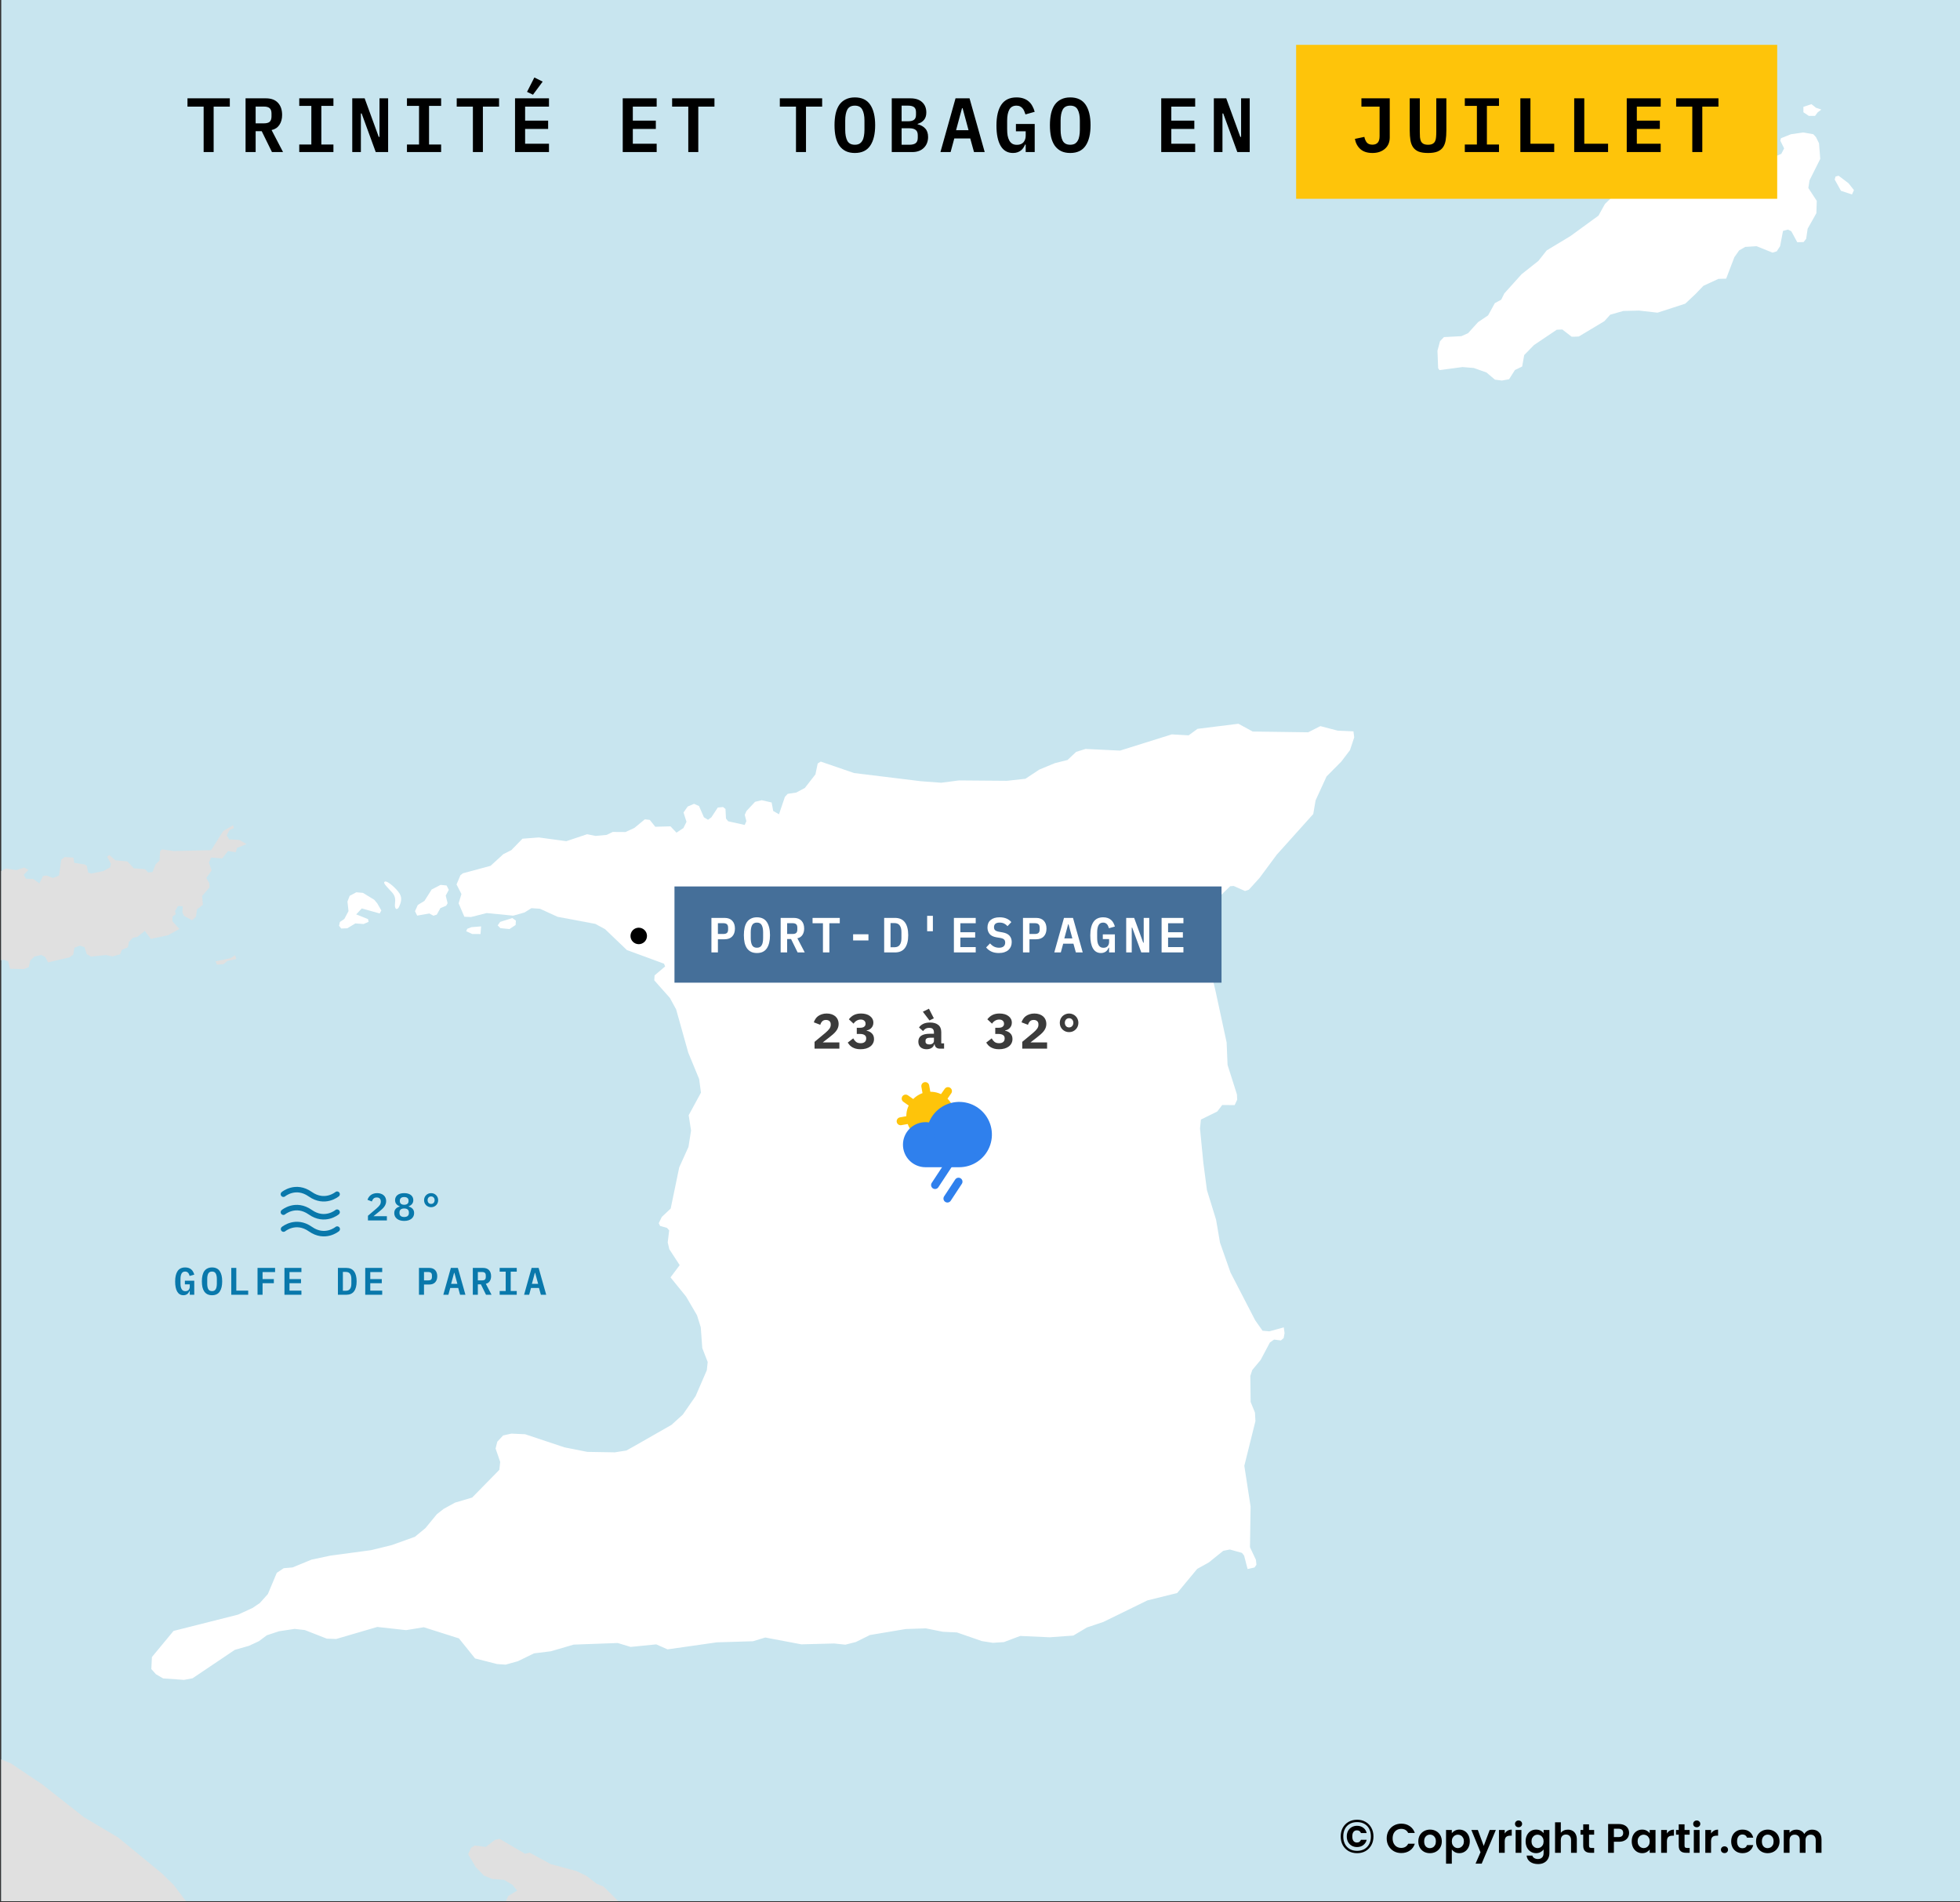 <svg width="713" height="692" viewBox="0 0 713 692" fill="none" xmlns="http://www.w3.org/2000/svg">
<rect x="0" y="0" width="713" height="692" fill="#333333" stroke="none"/>
<g clip-path="url(#clip0_8639_54314)">
<path d="M712.999 0H0.453V691.603H712.999V0Z" fill="#C8E5EF"/>
<path fill-rule="evenodd" clip-rule="evenodd" d="M673.704 70.741L669.694 69.406L667.422 65.307L667.735 64.216L668.843 63.93L672.436 66.652L674.423 69.159L673.704 70.741Z" fill="white"/>
<path fill-rule="evenodd" clip-rule="evenodd" d="M553.534 99.738L559.611 94.926L562.664 91.079L571.262 85.895L581.49 78.442L583.842 74.191L585.874 72.223L596.939 67.493L600.417 66.007L604.445 65.649L609.594 63.515L613.015 63.649L616.164 60.301L621.721 57.873L628.974 56.854L634.323 55.02L637.144 54.751L638.846 55.564L640.223 58.76L642.641 58.288L646.392 56.656L647.995 55.958L649.021 53.98L647.641 51.183L647.852 50.291L651.487 48.837L655.921 48.188L659.637 48.824L660.632 49.928L661.716 52.126L662.161 57.797L658.26 65.608L657.828 68.387L660.899 73.091L660.752 77.562L659.059 80.568L657.578 83.194L657.038 86.866L656.122 88.049L653.807 88.124L651.634 84.126L650.433 83.517L648.619 83.995L647.557 89.55L646.331 91.426L644.819 91.907L639.008 89.561L634.883 89.816L632.658 91.086L630.925 93.552L627.93 101.375L625.115 101.445L619.658 103.973L616.815 106.926L613.059 110.466L602.973 113.743L596.244 112.98L590.511 113.121L585.774 114.466L583.638 116.83L574.337 122.405L572.728 122.488L571.721 122.478L571.301 122.154L568.327 119.861L566.316 119.94L558.02 125.525L554.468 129.168L553.725 133.336L551.099 134.603L548.957 137.962L546.34 138.433L543.829 138.111L540.737 135.497L536.128 133.863L532.009 133.525L527.207 134.166L523.655 134.639L523.16 133.939L522.914 127.576L523.851 124.105L525.272 122.628L531.609 122.29L534.03 121.22L537.688 117.18L541.33 114.729L543.783 110.279L546.108 109.01L547.235 106.734L553.534 99.738Z" fill="white"/>
<path fill-rule="evenodd" clip-rule="evenodd" d="M157.683 333.111L156.182 332.306L151.762 333.074L150.969 331.478L151.985 329.199L154.402 327.724L157.036 323.567L160.258 321.897L162.464 322.111L163.258 323.705L162.141 325.786L162.828 328.573L162.321 329.464L160.209 330.345L158.889 332.721L157.683 333.111Z" fill="white"/>
<path fill-rule="evenodd" clip-rule="evenodd" d="M124.134 337.771L123.796 337.348L123.336 336.773L123.646 335.383L125.257 334.299L126.778 331.427L126.397 327.946L127.211 325.864L129.626 324.587L132.034 324.8L136.134 327.31L137.232 328.609L138.723 331.202L138.113 332.292L131.601 330.463L129.581 332.637L133.888 334.353L134.082 335.348L132.271 336.131L129.262 335.914L126.341 337.685L124.134 337.771Z" fill="white"/>
<path fill-rule="evenodd" clip-rule="evenodd" d="M181.95 335.355L186.361 333.96L187.674 334.896L187.564 336.486L185.347 337.962L182.037 337.642L181.039 336.641L181.95 335.355Z" fill="white"/>
<path fill-rule="evenodd" clip-rule="evenodd" d="M174.798 339.781L171.788 339.761L169.586 338.753L169.993 337.861L171.502 337.275L175.016 337L174.798 339.781Z" fill="white"/>
<path fill-rule="evenodd" clip-rule="evenodd" d="M456.221 570.234L453.844 570.778L452.582 565.898L451.79 564.898L447.393 563.667L444.984 564.142L443.04 565.709L439.74 568.369L435.515 570.717L428.232 579.496L417.396 582.185L401.409 589.998L396.166 591.77L395.385 592.034L390.456 594.974L381.839 595.597L371.129 595.112L365.203 597.349L361.196 597.614L357.195 596.986L348.106 593.833L343.001 593.594L336.803 592.353L329.491 592.593L320.335 594.127L316.457 594.777L311.332 597.321L307.52 598.285L303.418 597.856L291.501 598.164L278.4 595.682L273.885 597.039L266.505 597.265L260.765 597.44L242.824 599.993L238.73 598.176L229.412 599.104L224.716 597.681L212.27 598.135L208.692 598.266L200.366 600.693L194.252 601.447L188.427 604.289L183.915 605.551L180.811 605.332L172.813 603.293L166.95 596.002L162.466 594.58L154.157 591.945L147.741 592.997L137.235 591.839L122.289 596.218L118.886 596.098L110.891 592.969L109.199 592.777L107.19 592.55L101.477 593.41L97.063 594.874L94.147 597.043L90.535 598.711L85.42 600.171L70.048 610.515L66.941 611.094L59.335 610.555L59.065 610.398L56.739 609.05L55.047 607.153L55.267 602.782L63.126 593.288L86.589 587.361L91.909 584.908L94.523 583.135L97.444 579.874L100.691 572.143L103.203 570.469L106.411 570.19L113.336 567.35L120.155 565.901L134.989 563.906L141.166 562.394L142.511 562.065L150.943 559.037L154.768 555.882L158.904 550.841L161.42 548.87L165.54 546.612L171.763 544.764L181.64 534.694L181.959 531.814L181.405 530.198L180.284 526.934L180.902 524.454L183.019 522.183L186.029 521.507L191.036 521.739L205.336 526.506L213.64 528.152L223.66 528.321L227.872 527.655L230.688 526.084L244.264 518.33L248.397 514.584L253.051 507.86L257.123 498.449L257.444 495.471L255.472 490.389L254.985 483.689L254.922 482.833L253.548 478.451L249.584 471.666L243.916 464.669L247.254 460.222L243.483 454.431L242.898 451.943L243.428 447.574L242.633 446.674L240.13 445.961L239.634 444.964L240.753 442.686L243.982 439.628L244.212 438.513L247.089 424.645L250.448 417.216L251.39 411.26L250.524 405.689L254.993 397.473L254.324 392.499L251.908 386.646L250.375 382.931L245.966 367.198L243.685 363.007L239.503 358.307L238.008 356.606L238.12 354.818L241.954 351.567L241.56 350.57L228.045 345.605L220.11 338.012L216.566 336.085L202.833 333.507L196.43 330.581L193.32 330.362L190.801 331.935L186.704 333.096L177.05 332.143L171.322 333.596L168.914 333.481L168.235 331.887L166.835 328.598L167.86 325.225L166.074 321.735L167.499 318.366L168.407 317.676L178.459 314.959L183.103 310.716L186.022 309.245L190.063 305.097L195.989 304.64L203.4 305.644L206.018 305.999L213.563 303.467L216.67 304.085L220.688 303.714L222.904 302.636L227.521 302.668L230.742 301.2L234.577 298.046L236.382 298.258L238.374 300.757L243.896 300.597L246.089 302.898L248.611 301.227L249.73 298.949L248.995 296.649L248.649 295.562L250.168 293.387L252.484 292.41L254.286 293.217L256.066 297.305L257.564 298.21L258.775 297.325L261.108 293.764L263.018 293.578L263.915 294.281L264.093 297.761L264.889 298.76L270.903 300.096L271.514 298.709L270.928 296.419L271.541 295.032L274.676 291.676L277.09 291.097L280.697 291.92L281.279 295.004L282.483 295.698L283.378 296.213L285.531 289.868L286.542 288.782L289.657 288.308L292.781 286.642L296.631 281.702L297.462 277.733L298.571 277.046L310.691 281.213L325.276 282.997L334.967 284.184L342.392 284.739L348.823 283.896L366.292 284.036L373.025 283.296L378.071 279.959L379.192 279.492L383.711 277.619L388.339 276.465L391.474 273.51L394.897 272.445L407.444 273.048L426.268 267.145L431.598 267.451L432.39 267.496L435.622 265.139L450.5 263.281L455.697 266.11L475.879 266.391L480.316 264.144L484.507 265.238L486.628 265.792L492.35 266.043L492.412 266.53L492.632 268.232L491.085 272.889L487.937 277.035L482.568 282.452L478.578 291.161L477.731 296.123L469.454 305.343L464.455 310.912L458.16 319.403L454.31 323.642L452.902 324.126L448.801 322.301L447.497 322.389L443.044 326.723L439.688 332.061L438.654 335.828L438.092 343.178L442.163 360.406L446.22 379.225L446.555 387.377L449.974 398.14L450.06 400.028L449.141 402.008L444.627 401.968L442.802 404.338L438.797 406.312L436.861 407.266L436.533 410.543L437.734 422.876L439.055 432.925L442.375 443.686L443.81 452.046L446.114 458.599L447.63 462.911L456.607 480.281L459.28 484.081L461.784 484.302L467.008 482.858L467.292 484.947L466.975 486.733L466.778 486.907L465.965 487.619L463.463 487.298L461.951 488.377L458.59 494.707L455.553 498.357L454.832 500.537L454.954 509.977L456.524 513.867L456.699 516.949L452.655 533.209L452.893 534.757L454.936 548.034L454.71 562.837L456.877 567.427L457.061 569.217L456.353 570.204L456.221 570.234Z" fill="white"/>
<path d="M184.191 691.603L184.096 691.391L184.906 689.707L188.12 687.741L186.432 685.644L183.342 683.835L179.04 683.509L176.047 682.297L173.916 680.085L173.063 679.198L170.289 674.511L171.404 672.134L172.709 671.347L176.709 671.87L180.027 669.309L181.73 668.923L191.003 674.349L192.709 673.963L200.287 678.087L209.676 680.635L212.635 682.046L213.268 682.348L217.052 685.255L219.548 686.266L224.941 691.603H184.191Z" fill="#E0E0E0"/>
<path d="M0.453 640.025L3.931 641.455L11.189 646.312L15.304 649.064L30.561 661.067L42.934 668.385L55.417 678.641L58.881 681.487L63.261 685.784L67.657 691.603H0.453V640.025Z" fill="#E0E0E0"/>
<path d="M0.453 316.856L2.105 315.92L5.916 316.536L8.832 315.557L10.332 316.459L8.619 318.239L9.415 319.635L12.125 319.748L14.326 321.35L15.642 318.673L16.948 318.481L19.251 319.387L21.464 318.505L22.294 312.745L23.503 311.758L26.714 311.974L27.007 313.863L30.818 314.479L31.556 314.942L32.109 317.468L33.212 317.771L37.531 316.901L40.047 315.523L40.355 314.233L38.962 311.641L39.768 311.049L41.967 312.949L46.381 313.371L48.677 315.868L52.79 316.189L53.889 317.388L55.496 317.197L56.614 314.42L58.026 313.037L58.243 309.659L58.95 308.968L63.163 309.587L70.177 309.423L76.816 309.267L81.167 302.336L84.792 300.17L85.087 301.265L83.478 301.952L82.465 303.834L83.361 305.329L87.073 305.55L89.676 307.056L86.255 308.427L85.745 310.014L82.936 309.6L80.814 312.272L76.801 311.951L75.989 313.735L76.978 316.622L75.948 318.109L75.056 319.395L76.15 321.289L76.243 322.78L73.518 325.944L73.802 329.126L71.686 330.804L71.271 333.485L69.859 334.769L66.957 333.163L66.36 331.966L66.472 329.681L64.767 329.572L63.654 331.454L63.948 332.549L62.741 333.436L62.732 335.127L65.227 337.923L61.2 340.186L54.873 341.543L52.678 338.648L51.641 339.477L49.958 340.82L48.352 341.109L46.939 342.591L46.529 344.577L44.316 345.559L43.707 347.146L40.893 347.925L38.587 347.416L33.065 347.983L31.564 347.08L30.773 344.592L29.072 343.986L27.06 344.771L26.646 347.253L25.338 348.24L17.502 350.087L16.408 348.094L15.006 347.391L12.496 347.974L10.983 349.457L10.471 351.839L9.827 352.084L8.662 352.525L3.644 352.401L2.954 349.714L1.352 349.11L0.453 349.337V316.856Z" fill="#E0E0E0"/>
<path fill-rule="evenodd" clip-rule="evenodd" d="M82.729 349.551L81.319 350.735L78.909 350.919L78.414 349.725L83.837 348.563L85.549 347.479L85.945 348.873L82.729 349.551Z" fill="#E0E0E0"/>
<path d="M658.97 37.895L660.603 39.203L662.562 39.857L661.256 40.837L660.276 42.145H657.99L656.031 40.837V38.876L658.97 37.895Z" fill="white"/>
<path fill-rule="evenodd" clip-rule="evenodd" d="M140.042 320.686C139.156 321.053 140.409 322.188 141.511 323.442C142.613 324.697 144.082 325.616 143.715 328.373C143.347 331.13 144.633 331.13 145.183 329.843C145.734 328.557 146.469 326.871 145.367 325.064C144.265 323.259 140.928 320.318 140.042 320.686Z" fill="white"/>
<circle cx="232.359" cy="340.469" r="3" fill="black"/>
<rect width="199" height="35" transform="translate(245.359 322.469)" fill="#456F99"/>
<path d="M258.799 346.469V333.905H263.569C264.793 333.905 265.729 334.253 266.377 334.949C267.025 335.645 267.349 336.593 267.349 337.793C267.349 338.993 267.025 339.941 266.377 340.637C265.729 341.333 264.793 341.681 263.569 341.681H261.157V346.469H258.799ZM261.157 339.755H263.083C263.719 339.755 264.175 339.629 264.451 339.377C264.727 339.113 264.865 338.699 264.865 338.135V337.451C264.865 336.887 264.727 336.479 264.451 336.227C264.175 335.963 263.719 335.831 263.083 335.831H261.157V339.755ZM275.352 346.685C274.536 346.685 273.828 346.541 273.228 346.253C272.628 345.953 272.13 345.527 271.734 344.975C271.35 344.423 271.062 343.745 270.87 342.941C270.69 342.137 270.6 341.219 270.6 340.187C270.6 339.167 270.69 338.255 270.87 337.451C271.062 336.635 271.35 335.951 271.734 335.399C272.13 334.847 272.628 334.427 273.228 334.139C273.828 333.839 274.536 333.689 275.352 333.689C276.984 333.689 278.184 334.259 278.952 335.399C279.72 336.539 280.104 338.135 280.104 340.187C280.104 342.239 279.72 343.835 278.952 344.975C278.184 346.115 276.984 346.685 275.352 346.685ZM275.352 344.759C275.772 344.759 276.126 344.681 276.414 344.525C276.702 344.357 276.93 344.123 277.098 343.823C277.278 343.523 277.404 343.157 277.476 342.725C277.56 342.281 277.602 341.789 277.602 341.249V339.107C277.602 338.027 277.434 337.175 277.098 336.551C276.774 335.927 276.192 335.615 275.352 335.615C274.512 335.615 273.924 335.927 273.588 336.551C273.264 337.175 273.102 338.027 273.102 339.107V341.267C273.102 342.347 273.264 343.199 273.588 343.823C273.924 344.447 274.512 344.759 275.352 344.759ZM286.343 346.469H283.985V333.905H288.755C289.979 333.905 290.915 334.253 291.563 334.949C292.211 335.645 292.535 336.593 292.535 337.793C292.535 338.717 292.319 339.497 291.887 340.133C291.467 340.757 290.861 341.153 290.069 341.321L292.751 346.469H290.159L287.765 341.591H286.343V346.469ZM288.269 339.755C288.905 339.755 289.361 339.629 289.637 339.377C289.913 339.113 290.051 338.699 290.051 338.135V337.451C290.051 336.887 289.913 336.479 289.637 336.227C289.361 335.963 288.905 335.831 288.269 335.831H286.343V339.755H288.269ZM301.708 335.849V346.469H299.368V335.849H295.588V333.905H305.488V335.849H301.708ZM310.341 342.113V339.863H315.921V342.113H310.341ZM321.638 333.905H325.544C327.176 333.905 328.388 334.445 329.18 335.525C329.984 336.605 330.386 338.159 330.386 340.187C330.386 342.227 329.984 343.787 329.18 344.867C328.388 345.935 327.176 346.469 325.544 346.469H321.638V333.905ZM325.382 344.579C326.246 344.579 326.882 344.297 327.29 343.733C327.71 343.169 327.92 342.347 327.92 341.267V339.089C327.92 338.021 327.71 337.205 327.29 336.641C326.882 336.077 326.246 335.795 325.382 335.795H323.96V344.579H325.382ZM337.273 338.765V333.149H339.361V338.765H337.273ZM347.004 346.469V333.905H354.942V335.849H349.362V339.125H354.744V341.069H349.362V344.525H354.942V346.469H347.004ZM363.359 346.685C362.279 346.685 361.355 346.499 360.587 346.127C359.831 345.755 359.213 345.263 358.733 344.651L360.155 343.175C360.623 343.715 361.127 344.117 361.667 344.381C362.219 344.633 362.807 344.759 363.431 344.759C364.151 344.759 364.703 344.597 365.087 344.273C365.471 343.949 365.663 343.481 365.663 342.869C365.663 342.365 365.519 341.987 365.231 341.735C364.943 341.471 364.457 341.285 363.773 341.177L362.441 340.961C361.277 340.757 360.449 340.337 359.957 339.701C359.465 339.053 359.219 338.291 359.219 337.415C359.219 336.215 359.609 335.297 360.389 334.661C361.169 334.013 362.249 333.689 363.629 333.689C364.613 333.689 365.459 333.845 366.167 334.157C366.887 334.469 367.463 334.895 367.895 335.435L366.509 336.911C366.173 336.515 365.771 336.203 365.303 335.975C364.835 335.735 364.283 335.615 363.647 335.615C362.279 335.615 361.595 336.179 361.595 337.307C361.595 337.787 361.739 338.153 362.027 338.405C362.315 338.657 362.807 338.843 363.503 338.963L364.817 339.197C365.909 339.401 366.719 339.803 367.247 340.403C367.775 341.003 368.039 341.771 368.039 342.707C368.039 343.295 367.937 343.835 367.733 344.327C367.529 344.807 367.229 345.227 366.833 345.587C366.437 345.935 365.945 346.205 365.357 346.397C364.781 346.589 364.115 346.685 363.359 346.685ZM372.136 346.469V333.905H376.906C378.13 333.905 379.066 334.253 379.714 334.949C380.362 335.645 380.686 336.593 380.686 337.793C380.686 338.993 380.362 339.941 379.714 340.637C379.066 341.333 378.13 341.681 376.906 341.681H374.494V346.469H372.136ZM374.494 339.755H376.42C377.056 339.755 377.512 339.629 377.788 339.377C378.064 339.113 378.202 338.699 378.202 338.135V337.451C378.202 336.887 378.064 336.479 377.788 336.227C377.512 335.963 377.056 335.831 376.42 335.831H374.494V339.755ZM391.371 346.469L390.489 343.283H386.763L385.899 346.469H383.523L387.051 333.905H390.327L393.873 346.469H391.371ZM388.707 336.227H388.563L387.177 341.357H390.093L388.707 336.227ZM403.46 344.723H403.316C403.208 344.975 403.076 345.221 402.92 345.461C402.764 345.701 402.572 345.911 402.344 346.091C402.116 346.271 401.846 346.415 401.534 346.523C401.234 346.631 400.886 346.685 400.49 346.685C399.218 346.685 398.252 346.127 397.592 345.011C396.944 343.883 396.62 342.305 396.62 340.277C396.62 338.141 397.004 336.509 397.772 335.381C398.54 334.253 399.722 333.689 401.318 333.689C401.942 333.689 402.488 333.773 402.956 333.941C403.436 334.109 403.844 334.343 404.18 334.643C404.528 334.943 404.81 335.303 405.026 335.723C405.254 336.131 405.434 336.575 405.566 337.055L403.406 337.667C403.322 337.403 403.226 337.145 403.118 336.893C403.022 336.641 402.89 336.425 402.722 336.245C402.566 336.053 402.374 335.903 402.146 335.795C401.918 335.675 401.636 335.615 401.3 335.615C400.52 335.615 399.962 335.927 399.626 336.551C399.29 337.175 399.122 338.027 399.122 339.107V341.123C399.122 341.663 399.158 342.161 399.23 342.617C399.314 343.061 399.446 343.445 399.626 343.769C399.806 344.093 400.04 344.345 400.328 344.525C400.616 344.693 400.976 344.777 401.408 344.777C402.08 344.777 402.59 344.579 402.938 344.183C403.286 343.775 403.46 343.259 403.46 342.635V341.609H401.174V339.899H405.566V346.469H403.46V344.723ZM411.877 337.451H411.697V346.469H409.681V333.905H412.579L415.873 342.923H416.053V333.905H418.069V346.469H415.171L411.877 337.451ZM422.562 346.469V333.905H430.5V335.849H424.92V339.125H430.302V341.069H424.92V344.525H430.5V346.469H422.562Z" fill="white"/>
<path d="M305.349 381.469H296.313V379.003L300.273 375.709C300.957 375.121 301.449 374.611 301.749 374.179C302.049 373.747 302.199 373.291 302.199 372.811V372.631C302.199 372.103 302.043 371.707 301.731 371.443C301.419 371.167 300.999 371.029 300.471 371.029C299.871 371.029 299.409 371.203 299.085 371.551C298.761 371.899 298.533 372.313 298.401 372.793L296.043 371.893C296.187 371.461 296.385 371.053 296.637 370.669C296.889 370.273 297.207 369.931 297.591 369.643C297.987 369.355 298.443 369.127 298.959 368.959C299.475 368.779 300.069 368.689 300.741 368.689C301.425 368.689 302.037 368.785 302.577 368.977C303.117 369.169 303.573 369.433 303.945 369.769C304.317 370.105 304.599 370.507 304.791 370.975C304.983 371.431 305.079 371.929 305.079 372.469C305.079 372.997 304.989 373.483 304.809 373.927C304.641 374.359 304.401 374.767 304.089 375.151C303.789 375.535 303.429 375.907 303.009 376.267C302.601 376.627 302.163 376.987 301.695 377.347L299.301 379.201H305.349V381.469ZM312.866 373.873C313.562 373.873 314.066 373.741 314.378 373.477C314.702 373.213 314.864 372.889 314.864 372.505V372.379C314.864 371.923 314.708 371.563 314.396 371.299C314.096 371.023 313.664 370.885 313.1 370.885C312.584 370.885 312.098 371.017 311.642 371.281C311.198 371.533 310.82 371.899 310.508 372.379L308.798 370.795C309.038 370.483 309.302 370.201 309.59 369.949C309.878 369.685 310.196 369.463 310.544 369.283C310.892 369.091 311.282 368.947 311.714 368.851C312.158 368.743 312.656 368.689 313.208 368.689C313.892 368.689 314.51 368.767 315.062 368.923C315.614 369.079 316.082 369.307 316.466 369.607C316.862 369.895 317.168 370.243 317.384 370.651C317.6 371.059 317.708 371.515 317.708 372.019C317.708 372.415 317.642 372.775 317.51 373.099C317.378 373.423 317.198 373.705 316.97 373.945C316.754 374.185 316.496 374.383 316.196 374.539C315.908 374.683 315.596 374.785 315.26 374.845V374.953C316.028 375.085 316.664 375.409 317.168 375.925C317.684 376.429 317.942 377.113 317.942 377.977C317.942 378.541 317.822 379.051 317.582 379.507C317.354 379.963 317.024 380.353 316.592 380.677C316.172 381.001 315.656 381.253 315.044 381.433C314.444 381.601 313.772 381.685 313.028 381.685C312.392 381.685 311.828 381.619 311.336 381.487C310.856 381.355 310.43 381.181 310.058 380.965C309.686 380.737 309.362 380.479 309.086 380.191C308.822 379.891 308.588 379.585 308.384 379.273L310.382 377.725C310.658 378.241 311 378.667 311.408 379.003C311.828 379.327 312.386 379.489 313.082 379.489C313.73 379.489 314.228 379.339 314.576 379.039C314.924 378.739 315.098 378.325 315.098 377.797V377.671C315.098 377.155 314.9 376.771 314.504 376.519C314.108 376.255 313.556 376.123 312.848 376.123H311.678V373.873H312.866ZM341.904 381.469C341.352 381.469 340.908 381.331 340.572 381.055C340.236 380.767 340.038 380.359 339.978 379.831H339.888C339.72 380.443 339.384 380.905 338.88 381.217C338.388 381.529 337.782 381.685 337.062 381.685C336.162 381.685 335.436 381.445 334.884 380.965C334.344 380.473 334.074 379.789 334.074 378.913C334.074 377.941 334.428 377.221 335.136 376.753C335.844 376.285 336.882 376.051 338.25 376.051H339.744V375.583C339.744 375.031 339.612 374.617 339.348 374.341C339.096 374.053 338.664 373.909 338.052 373.909C337.488 373.909 337.032 374.017 336.684 374.233C336.336 374.449 336.036 374.731 335.784 375.079L334.326 373.783C334.638 373.255 335.124 372.823 335.784 372.487C336.456 372.139 337.314 371.965 338.358 371.965C339.63 371.965 340.62 372.259 341.328 372.847C342.048 373.423 342.408 374.299 342.408 375.475V379.543H343.434V381.469H341.904ZM338.07 379.939C338.538 379.939 338.934 379.825 339.258 379.597C339.582 379.369 339.744 379.039 339.744 378.607V377.491H338.322C337.23 377.491 336.684 377.857 336.684 378.589V378.949C336.684 379.273 336.81 379.519 337.062 379.687C337.314 379.855 337.65 379.939 338.07 379.939ZM335.712 368.041L337.926 366.943L339.708 370.435L338.124 371.209L335.712 368.041ZM363.238 373.873C363.934 373.873 364.438 373.741 364.75 373.477C365.074 373.213 365.236 372.889 365.236 372.505V372.379C365.236 371.923 365.08 371.563 364.768 371.299C364.468 371.023 364.036 370.885 363.472 370.885C362.956 370.885 362.47 371.017 362.014 371.281C361.57 371.533 361.192 371.899 360.88 372.379L359.17 370.795C359.41 370.483 359.674 370.201 359.962 369.949C360.25 369.685 360.568 369.463 360.916 369.283C361.264 369.091 361.654 368.947 362.086 368.851C362.53 368.743 363.028 368.689 363.58 368.689C364.264 368.689 364.882 368.767 365.434 368.923C365.986 369.079 366.454 369.307 366.838 369.607C367.234 369.895 367.54 370.243 367.756 370.651C367.972 371.059 368.08 371.515 368.08 372.019C368.08 372.415 368.014 372.775 367.882 373.099C367.75 373.423 367.57 373.705 367.342 373.945C367.126 374.185 366.868 374.383 366.568 374.539C366.28 374.683 365.968 374.785 365.632 374.845V374.953C366.4 375.085 367.036 375.409 367.54 375.925C368.056 376.429 368.314 377.113 368.314 377.977C368.314 378.541 368.194 379.051 367.954 379.507C367.726 379.963 367.396 380.353 366.964 380.677C366.544 381.001 366.028 381.253 365.416 381.433C364.816 381.601 364.144 381.685 363.4 381.685C362.764 381.685 362.2 381.619 361.708 381.487C361.228 381.355 360.802 381.181 360.43 380.965C360.058 380.737 359.734 380.479 359.458 380.191C359.194 379.891 358.96 379.585 358.756 379.273L360.754 377.725C361.03 378.241 361.372 378.667 361.78 379.003C362.2 379.327 362.758 379.489 363.454 379.489C364.102 379.489 364.6 379.339 364.948 379.039C365.296 378.739 365.47 378.325 365.47 377.797V377.671C365.47 377.155 365.272 376.771 364.876 376.519C364.48 376.255 363.928 376.123 363.22 376.123H362.05V373.873H363.238ZM380.907 381.469H371.871V379.003L375.831 375.709C376.515 375.121 377.007 374.611 377.307 374.179C377.607 373.747 377.757 373.291 377.757 372.811V372.631C377.757 372.103 377.601 371.707 377.289 371.443C376.977 371.167 376.557 371.029 376.029 371.029C375.429 371.029 374.967 371.203 374.643 371.551C374.319 371.899 374.091 372.313 373.959 372.793L371.601 371.893C371.745 371.461 371.943 371.053 372.195 370.669C372.447 370.273 372.765 369.931 373.149 369.643C373.545 369.355 374.001 369.127 374.517 368.959C375.033 368.779 375.627 368.689 376.299 368.689C376.983 368.689 377.595 368.785 378.135 368.977C378.675 369.169 379.131 369.433 379.503 369.769C379.875 370.105 380.157 370.507 380.349 370.975C380.541 371.431 380.637 371.929 380.637 372.469C380.637 372.997 380.547 373.483 380.367 373.927C380.199 374.359 379.959 374.767 379.647 375.151C379.347 375.535 378.987 375.907 378.567 376.267C378.159 376.627 377.721 376.987 377.253 377.347L374.859 379.201H380.907V381.469ZM388.91 375.457C388.43 375.457 387.986 375.373 387.578 375.205C387.17 375.025 386.81 374.785 386.498 374.485C386.198 374.185 385.958 373.831 385.778 373.423C385.61 373.003 385.526 372.553 385.526 372.073C385.526 371.593 385.61 371.149 385.778 370.741C385.958 370.321 386.198 369.961 386.498 369.661C386.81 369.361 387.17 369.127 387.578 368.959C387.986 368.779 388.43 368.689 388.91 368.689C389.39 368.689 389.834 368.779 390.242 368.959C390.65 369.127 391.004 369.361 391.304 369.661C391.616 369.961 391.856 370.321 392.024 370.741C392.204 371.149 392.294 371.593 392.294 372.073C392.294 372.553 392.204 373.003 392.024 373.423C391.856 373.831 391.616 374.185 391.304 374.485C391.004 374.785 390.65 375.025 390.242 375.205C389.834 375.373 389.39 375.457 388.91 375.457ZM388.91 373.747C389.378 373.747 389.75 373.585 390.026 373.261C390.314 372.937 390.458 372.541 390.458 372.073C390.458 371.605 390.314 371.209 390.026 370.885C389.75 370.561 389.378 370.399 388.91 370.399C388.442 370.399 388.064 370.561 387.776 370.885C387.5 371.209 387.362 371.605 387.362 372.073C387.362 372.541 387.5 372.937 387.776 373.261C388.064 373.585 388.442 373.747 388.91 373.747Z" fill="#3B3B3B"/>
<path d="M140.739 443.967H133.851V442.259L136.987 439.585C137.51 439.137 137.897 438.731 138.149 438.367C138.401 437.993 138.527 437.597 138.527 437.177V437.037C138.527 436.57 138.396 436.215 138.135 435.973C137.874 435.73 137.51 435.609 137.043 435.609C136.53 435.609 136.138 435.749 135.867 436.029C135.596 436.309 135.4 436.654 135.279 437.065L133.683 436.463C133.786 436.145 133.93 435.842 134.117 435.553C134.313 435.254 134.551 434.993 134.831 434.769C135.12 434.545 135.461 434.367 135.853 434.237C136.245 434.097 136.693 434.027 137.197 434.027C137.72 434.027 138.182 434.101 138.583 434.251C138.994 434.391 139.339 434.591 139.619 434.853C139.899 435.105 140.109 435.408 140.249 435.763C140.398 436.117 140.473 436.505 140.473 436.925C140.473 437.326 140.408 437.695 140.277 438.031C140.156 438.367 139.983 438.689 139.759 438.997C139.535 439.295 139.269 439.585 138.961 439.865C138.662 440.145 138.336 440.425 137.981 440.705L135.853 442.427H140.739V443.967ZM147.034 444.135C146.455 444.135 145.942 444.065 145.494 443.925C145.046 443.775 144.668 443.575 144.36 443.323C144.052 443.071 143.818 442.772 143.66 442.427C143.501 442.081 143.422 441.703 143.422 441.293C143.422 440.649 143.599 440.131 143.954 439.739C144.318 439.347 144.794 439.071 145.382 438.913V438.801C144.878 438.623 144.472 438.348 144.164 437.975C143.865 437.601 143.716 437.13 143.716 436.561C143.716 436.187 143.79 435.847 143.94 435.539C144.089 435.221 144.304 434.951 144.584 434.727C144.864 434.503 145.209 434.33 145.62 434.209C146.03 434.087 146.502 434.027 147.034 434.027C147.566 434.027 148.037 434.087 148.448 434.209C148.858 434.33 149.204 434.503 149.484 434.727C149.764 434.951 149.978 435.221 150.128 435.539C150.277 435.847 150.352 436.187 150.352 436.561C150.352 437.13 150.198 437.601 149.89 437.975C149.591 438.348 149.19 438.623 148.686 438.801V438.913C149.274 439.071 149.745 439.347 150.1 439.739C150.464 440.131 150.646 440.649 150.646 441.293C150.646 441.703 150.566 442.081 150.408 442.427C150.249 442.772 150.016 443.071 149.708 443.323C149.4 443.575 149.022 443.775 148.574 443.925C148.126 444.065 147.612 444.135 147.034 444.135ZM147.034 442.707C147.584 442.707 148.004 442.585 148.294 442.343C148.592 442.091 148.742 441.745 148.742 441.307V441.027C148.742 440.579 148.597 440.233 148.308 439.991C148.018 439.739 147.594 439.613 147.034 439.613C146.474 439.613 146.049 439.739 145.76 439.991C145.47 440.233 145.326 440.579 145.326 441.027V441.307C145.326 441.745 145.47 442.091 145.76 442.343C146.058 442.585 146.483 442.707 147.034 442.707ZM147.034 438.255C147.547 438.255 147.939 438.138 148.21 437.905C148.48 437.671 148.616 437.349 148.616 436.939V436.743C148.616 436.341 148.48 436.029 148.21 435.805C147.939 435.571 147.547 435.455 147.034 435.455C146.52 435.455 146.128 435.571 145.858 435.805C145.587 436.029 145.452 436.341 145.452 436.743V436.939C145.452 437.349 145.587 437.671 145.858 437.905C146.128 438.138 146.52 438.255 147.034 438.255ZM156.828 439.151C156.464 439.151 156.128 439.085 155.82 438.955C155.512 438.824 155.241 438.647 155.008 438.423C154.775 438.189 154.593 437.919 154.462 437.611C154.331 437.293 154.266 436.953 154.266 436.589C154.266 436.225 154.331 435.889 154.462 435.581C154.593 435.263 154.775 434.993 155.008 434.769C155.241 434.535 155.512 434.353 155.82 434.223C156.128 434.092 156.464 434.027 156.828 434.027C157.192 434.027 157.528 434.092 157.836 434.223C158.144 434.353 158.415 434.535 158.648 434.769C158.881 434.993 159.063 435.263 159.194 435.581C159.325 435.889 159.39 436.225 159.39 436.589C159.39 436.953 159.325 437.293 159.194 437.611C159.063 437.919 158.881 438.189 158.648 438.423C158.415 438.647 158.144 438.824 157.836 438.955C157.528 439.085 157.192 439.151 156.828 439.151ZM156.828 437.947C157.22 437.947 157.528 437.821 157.752 437.569C157.985 437.307 158.102 436.981 158.102 436.589C158.102 436.197 157.985 435.875 157.752 435.623C157.528 435.361 157.22 435.231 156.828 435.231C156.436 435.231 156.123 435.361 155.89 435.623C155.666 435.875 155.554 436.197 155.554 436.589C155.554 436.981 155.666 437.307 155.89 437.569C156.123 437.821 156.436 437.947 156.828 437.947Z" fill="#0978AB"/>
<path d="M103.102 434.415C103.102 434.415 107.539 430.675 112.863 434.415C118.188 438.155 122.625 434.415 122.625 434.415" stroke="#0978AB" stroke-width="2" stroke-linecap="round" stroke-linejoin="round"/>
<path d="M103.102 440.959C103.102 440.959 107.539 437.219 112.863 440.959C118.188 444.699 122.625 440.959 122.625 440.959" stroke="#0978AB" stroke-width="2" stroke-linecap="round" stroke-linejoin="round"/>
<path d="M103.148 447.108C103.148 447.108 107.586 443.369 112.91 447.108C118.235 450.848 122.672 447.108 122.672 447.108" stroke="#0978AB" stroke-width="2" stroke-linecap="round" stroke-linejoin="round"/>
<path d="M69.032 469.642H68.92C68.836 469.838 68.734 470.029 68.612 470.216C68.491 470.403 68.342 470.566 68.164 470.706C67.987 470.846 67.777 470.958 67.534 471.042C67.301 471.126 67.03 471.168 66.722 471.168C65.733 471.168 64.982 470.734 64.468 469.866C63.964 468.989 63.712 467.761 63.712 466.184C63.712 464.523 64.011 463.253 64.608 462.376C65.206 461.499 66.125 461.06 67.366 461.06C67.852 461.06 68.276 461.125 68.64 461.256C69.014 461.387 69.331 461.569 69.592 461.802C69.863 462.035 70.082 462.315 70.25 462.642C70.428 462.959 70.568 463.305 70.67 463.678L68.99 464.154C68.925 463.949 68.85 463.748 68.766 463.552C68.692 463.356 68.589 463.188 68.458 463.048C68.337 462.899 68.188 462.782 68.01 462.698C67.833 462.605 67.614 462.558 67.352 462.558C66.746 462.558 66.312 462.801 66.05 463.286C65.789 463.771 65.658 464.434 65.658 465.274V466.842C65.658 467.262 65.686 467.649 65.742 468.004C65.808 468.349 65.91 468.648 66.05 468.9C66.19 469.152 66.372 469.348 66.596 469.488C66.82 469.619 67.1 469.684 67.436 469.684C67.959 469.684 68.356 469.53 68.626 469.222C68.897 468.905 69.032 468.503 69.032 468.018V467.22H67.254V465.89H70.67V471H69.032V469.642ZM77.133 471.168C76.498 471.168 75.948 471.056 75.481 470.832C75.014 470.599 74.627 470.267 74.319 469.838C74.02 469.409 73.796 468.881 73.647 468.256C73.507 467.631 73.437 466.917 73.437 466.114C73.437 465.321 73.507 464.611 73.647 463.986C73.796 463.351 74.02 462.819 74.319 462.39C74.627 461.961 75.014 461.634 75.481 461.41C75.948 461.177 76.498 461.06 77.133 461.06C78.402 461.06 79.335 461.503 79.933 462.39C80.53 463.277 80.829 464.518 80.829 466.114C80.829 467.71 80.53 468.951 79.933 469.838C79.335 470.725 78.402 471.168 77.133 471.168ZM77.133 469.67C77.46 469.67 77.735 469.609 77.959 469.488C78.183 469.357 78.36 469.175 78.491 468.942C78.631 468.709 78.729 468.424 78.785 468.088C78.85 467.743 78.883 467.36 78.883 466.94V465.274C78.883 464.434 78.752 463.771 78.491 463.286C78.239 462.801 77.786 462.558 77.133 462.558C76.48 462.558 76.022 462.801 75.761 463.286C75.509 463.771 75.383 464.434 75.383 465.274V466.954C75.383 467.794 75.509 468.457 75.761 468.942C76.022 469.427 76.48 469.67 77.133 469.67ZM84.127 471V461.228H85.961V469.488H90.287V471H84.127ZM93.684 471V461.228H100.068V462.74H95.518V465.288H99.62V466.8H95.518V471H93.684ZM103.478 471V461.228H109.652V462.74H105.312V465.288H109.498V466.8H105.312V469.488H109.652V471H103.478ZM122.927 461.228H125.965C127.235 461.228 128.177 461.648 128.793 462.488C129.419 463.328 129.731 464.537 129.731 466.114C129.731 467.701 129.419 468.914 128.793 469.754C128.177 470.585 127.235 471 125.965 471H122.927V461.228ZM125.839 469.53C126.511 469.53 127.006 469.311 127.323 468.872C127.65 468.433 127.813 467.794 127.813 466.954V465.26C127.813 464.429 127.65 463.795 127.323 463.356C127.006 462.917 126.511 462.698 125.839 462.698H124.733V469.53H125.839ZM132.862 471V461.228H139.036V462.74H134.696V465.288H138.882V466.8H134.696V469.488H139.036V471H132.862ZM152.409 471V461.228H156.119C157.071 461.228 157.799 461.499 158.303 462.04C158.807 462.581 159.059 463.319 159.059 464.252C159.059 465.185 158.807 465.923 158.303 466.464C157.799 467.005 157.071 467.276 156.119 467.276H154.243V471H152.409ZM154.243 465.778H155.741C156.236 465.778 156.59 465.68 156.805 465.484C157.02 465.279 157.127 464.957 157.127 464.518V463.986C157.127 463.547 157.02 463.23 156.805 463.034C156.59 462.829 156.236 462.726 155.741 462.726H154.243V465.778ZM167.37 471L166.684 468.522H163.786L163.114 471H161.266L164.01 461.228H166.558L169.316 471H167.37ZM165.298 463.034H165.186L164.108 467.024H166.376L165.298 463.034ZM173.832 471H171.998V461.228H175.708C176.66 461.228 177.388 461.499 177.892 462.04C178.396 462.581 178.648 463.319 178.648 464.252C178.648 464.971 178.48 465.577 178.144 466.072C177.817 466.557 177.346 466.865 176.73 466.996L178.816 471H176.8L174.938 467.206H173.832V471ZM175.33 465.778C175.825 465.778 176.179 465.68 176.394 465.484C176.609 465.279 176.716 464.957 176.716 464.518V463.986C176.716 463.547 176.609 463.23 176.394 463.034C176.179 462.829 175.825 462.726 175.33 462.726H173.832V465.778H175.33ZM181.765 471V469.628H183.963V462.6H181.765V461.228H187.981V462.6H185.783V469.628H187.981V471H181.765ZM196.753 471L196.067 468.522H193.169L192.497 471H190.649L193.393 461.228H195.941L198.699 471H196.753ZM194.681 463.034H194.569L193.491 467.024H195.759L194.681 463.034Z" fill="#0978AB"/>
<path d="M77.72 38.794V55.315H74.08V38.794H68.2V35.77H83.6V38.794H77.72ZM92.997 55.315H89.329V35.77H96.749C98.653 35.77 100.109 36.312 101.117 37.395C102.125 38.477 102.629 39.952 102.629 41.819C102.629 43.256 102.293 44.469 101.621 45.459C100.968 46.429 100.025 47.045 98.793 47.306L102.965 55.315H98.933L95.209 47.727H92.997V55.315ZM95.993 44.87C96.982 44.87 97.692 44.675 98.121 44.282C98.55 43.872 98.765 43.228 98.765 42.35V41.286C98.765 40.409 98.55 39.775 98.121 39.383C97.692 38.972 96.982 38.767 95.993 38.767H92.997V44.87H95.993ZM108.862 55.315V52.571H113.258V38.514H108.862V35.77H121.294V38.514H116.898V52.571H121.294V55.315H108.862ZM131.559 41.286H131.279V55.315H128.143V35.77H132.651L137.775 49.798H138.055V35.77H141.191V55.315H136.683L131.559 41.286ZM148.04 55.315V52.571H152.436V38.514H148.04V35.77H160.472V38.514H156.076V52.571H160.472V55.315H148.04ZM175.665 38.794V55.315H172.025V38.794H166.145V35.77H181.545V38.794H175.665ZM187.358 55.315V35.77H199.706V38.794H191.026V43.891H199.398V46.914H191.026V52.291H199.706V55.315H187.358ZM193.882 34.455L191.726 33.419L194.386 28.183L197.41 29.695L193.882 34.455ZM226.536 55.315V35.77H238.884V38.794H230.204V43.891H238.576V46.914H230.204V52.291H238.884V55.315H226.536ZM254.022 38.794V55.315H250.382V38.794H244.502V35.77H259.902V38.794H254.022ZM293.2 38.794V55.315H289.56V38.794H283.68V35.77H299.08V38.794H293.2ZM310.969 55.651C309.699 55.651 308.598 55.426 307.665 54.978C306.731 54.512 305.957 53.849 305.341 52.99C304.743 52.132 304.295 51.077 303.997 49.827C303.717 48.576 303.577 47.148 303.577 45.542C303.577 43.956 303.717 42.537 303.997 41.286C304.295 40.017 304.743 38.953 305.341 38.094C305.957 37.236 306.731 36.583 307.665 36.135C308.598 35.668 309.699 35.434 310.969 35.434C313.507 35.434 315.374 36.321 316.569 38.094C317.763 39.868 318.361 42.35 318.361 45.542C318.361 48.734 317.763 51.217 316.569 52.99C315.374 54.764 313.507 55.651 310.969 55.651ZM310.969 52.654C311.622 52.654 312.173 52.533 312.621 52.291C313.069 52.029 313.423 51.665 313.685 51.199C313.965 50.732 314.161 50.163 314.273 49.49C314.403 48.8 314.469 48.035 314.469 47.194V43.862C314.469 42.182 314.207 40.857 313.685 39.886C313.181 38.916 312.275 38.431 310.969 38.431C309.662 38.431 308.747 38.916 308.225 39.886C307.721 40.857 307.469 42.182 307.469 43.862V47.222C307.469 48.903 307.721 50.228 308.225 51.199C308.747 52.169 309.662 52.654 310.969 52.654ZM324.398 35.77H331.202C333.05 35.77 334.468 36.237 335.458 37.17C336.466 38.085 336.97 39.336 336.97 40.922C336.97 42.042 336.69 42.938 336.13 43.611C335.588 44.282 334.814 44.768 333.806 45.066V45.206C334.982 45.486 335.906 46 336.578 46.746C337.268 47.474 337.614 48.511 337.614 49.855C337.614 50.676 337.474 51.422 337.194 52.094C336.932 52.748 336.55 53.317 336.046 53.803C335.56 54.288 334.963 54.661 334.254 54.922C333.563 55.184 332.779 55.315 331.902 55.315H324.398V35.77ZM330.782 52.654C331.808 52.654 332.574 52.468 333.078 52.094C333.6 51.703 333.862 51.04 333.862 50.106V49.182C333.862 48.268 333.6 47.624 333.078 47.251C332.574 46.858 331.808 46.663 330.782 46.663H327.982V52.654H330.782ZM330.306 44.114C331.295 44.114 332.023 43.937 332.49 43.583C332.975 43.228 333.218 42.612 333.218 41.734V40.81C333.218 39.933 332.975 39.317 332.49 38.962C332.023 38.608 331.295 38.431 330.306 38.431H327.982V44.114H330.306ZM354.319 55.315L352.947 50.358H347.151L345.807 55.315H342.111L347.599 35.77H352.695L358.211 55.315H354.319ZM350.175 39.383H349.951L347.795 47.362H352.331L350.175 39.383ZM373.124 52.599H372.9C372.732 52.99 372.527 53.373 372.284 53.746C372.041 54.12 371.743 54.447 371.388 54.727C371.033 55.007 370.613 55.23 370.128 55.398C369.661 55.566 369.12 55.651 368.504 55.651C366.525 55.651 365.023 54.782 363.996 53.047C362.988 51.292 362.484 48.837 362.484 45.682C362.484 42.36 363.081 39.821 364.276 38.066C365.471 36.312 367.309 35.434 369.792 35.434C370.763 35.434 371.612 35.565 372.34 35.827C373.087 36.088 373.721 36.452 374.244 36.919C374.785 37.385 375.224 37.945 375.56 38.599C375.915 39.233 376.195 39.924 376.4 40.67L373.04 41.623C372.909 41.212 372.76 40.81 372.592 40.419C372.443 40.026 372.237 39.691 371.976 39.41C371.733 39.112 371.435 38.879 371.08 38.711C370.725 38.524 370.287 38.431 369.764 38.431C368.551 38.431 367.683 38.916 367.16 39.886C366.637 40.857 366.376 42.182 366.376 43.862V46.998C366.376 47.839 366.432 48.613 366.544 49.322C366.675 50.013 366.88 50.611 367.16 51.114C367.44 51.618 367.804 52.011 368.252 52.291C368.7 52.552 369.26 52.682 369.932 52.682C370.977 52.682 371.771 52.374 372.312 51.758C372.853 51.124 373.124 50.321 373.124 49.35V47.755H369.568V45.094H376.4V55.315H373.124V52.599ZM389.325 55.651C388.056 55.651 386.954 55.426 386.021 54.978C385.088 54.512 384.313 53.849 383.697 52.99C383.1 52.132 382.652 51.077 382.353 49.827C382.073 48.576 381.933 47.148 381.933 45.542C381.933 43.956 382.073 42.537 382.353 41.286C382.652 40.017 383.1 38.953 383.697 38.094C384.313 37.236 385.088 36.583 386.021 36.135C386.954 35.668 388.056 35.434 389.325 35.434C391.864 35.434 393.73 36.321 394.925 38.094C396.12 39.868 396.717 42.35 396.717 45.542C396.717 48.734 396.12 51.217 394.925 52.99C393.73 54.764 391.864 55.651 389.325 55.651ZM389.325 52.654C389.978 52.654 390.529 52.533 390.977 52.291C391.425 52.029 391.78 51.665 392.041 51.199C392.321 50.732 392.517 50.163 392.629 49.49C392.76 48.8 392.825 48.035 392.825 47.194V43.862C392.825 42.182 392.564 40.857 392.041 39.886C391.537 38.916 390.632 38.431 389.325 38.431C388.018 38.431 387.104 38.916 386.581 39.886C386.077 40.857 385.825 42.182 385.825 43.862V47.222C385.825 48.903 386.077 50.228 386.581 51.199C387.104 52.169 388.018 52.654 389.325 52.654ZM422.427 55.315V35.77H434.775V38.794H426.095V43.891H434.467V46.914H426.095V52.291H434.775V55.315H422.427ZM444.984 41.286H444.704V55.315H441.568V35.77H446.076L451.2 49.798H451.48V35.77H454.616V55.315H450.108L444.984 41.286Z" fill="black"/>
<rect width="175" height="56" transform="translate(471.5 16.314)" fill="#FEC40A"/>
<path d="M505.556 35.77V49.967C505.556 50.844 505.407 51.637 505.108 52.346C504.809 53.037 504.38 53.625 503.82 54.111C503.279 54.596 502.616 54.978 501.832 55.258C501.067 55.52 500.208 55.651 499.256 55.651C497.408 55.651 495.952 55.184 494.888 54.251C493.843 53.317 493.171 52.076 492.872 50.526L496.316 49.798C496.484 50.62 496.783 51.301 497.212 51.843C497.66 52.365 498.341 52.627 499.256 52.627C500.096 52.627 500.74 52.384 501.188 51.898C501.636 51.395 501.86 50.611 501.86 49.547V38.794H495.252V35.77H505.556ZM516.493 35.77V47.95C516.493 48.678 516.512 49.332 516.549 49.91C516.605 50.489 516.726 50.984 516.913 51.395C517.118 51.786 517.417 52.094 517.809 52.319C518.22 52.542 518.78 52.654 519.489 52.654C520.198 52.654 520.749 52.542 521.141 52.319C521.552 52.094 521.85 51.786 522.037 51.395C522.242 50.984 522.364 50.489 522.401 49.91C522.457 49.332 522.485 48.678 522.485 47.95V35.77H526.153V47.391C526.153 48.772 526.069 49.976 525.901 51.002C525.733 52.029 525.406 52.888 524.921 53.578C524.436 54.269 523.754 54.792 522.877 55.147C522.018 55.483 520.889 55.651 519.489 55.651C518.089 55.651 516.95 55.483 516.073 55.147C515.214 54.792 514.542 54.269 514.057 53.578C513.572 52.888 513.245 52.029 513.077 51.002C512.909 49.976 512.825 48.772 512.825 47.391V35.77H516.493ZM532.862 55.315V52.571H537.258V38.514H532.862V35.77H545.294V38.514H540.898V52.571H545.294V55.315H532.862ZM553.067 55.315V35.77H556.735V52.291H565.387V55.315H553.067ZM572.656 55.315V35.77H576.324V52.291H584.976V55.315H572.656ZM591.769 55.315V35.77H604.117V38.794H595.437V43.891H603.809V46.914H595.437V52.291H604.117V55.315H591.769ZM619.254 38.794V55.315H615.614V38.794H609.734V35.77H625.134V38.794H619.254Z" fill="black"/>
<path d="M493.681 661.964C494.837 661.964 495.863 662.225 496.758 662.746C497.665 663.256 498.367 663.976 498.866 664.905C499.376 665.823 499.631 666.871 499.631 668.05C499.631 669.229 499.376 670.283 498.866 671.212C498.367 672.13 497.665 672.85 496.758 673.371C495.863 673.881 494.837 674.136 493.681 674.136C492.514 674.136 491.477 673.881 490.57 673.371C489.675 672.85 488.972 672.13 488.462 671.212C487.963 670.283 487.714 669.229 487.714 668.05C487.714 666.871 487.963 665.823 488.462 664.905C488.972 663.976 489.675 663.256 490.57 662.746C491.477 662.225 492.514 661.964 493.681 661.964ZM493.681 662.831C492.661 662.831 491.771 663.046 491.012 663.477C490.253 663.896 489.669 664.503 489.261 665.296C488.853 666.078 488.649 666.996 488.649 668.05C488.649 669.093 488.853 670.011 489.261 670.804C489.669 671.586 490.253 672.198 491.012 672.64C491.771 673.071 492.661 673.286 493.681 673.286C494.69 673.286 495.574 673.071 496.333 672.64C497.092 672.198 497.676 671.586 498.084 670.804C498.492 670.011 498.696 669.093 498.696 668.05C498.696 666.996 498.492 666.078 498.084 665.296C497.676 664.503 497.092 663.896 496.333 663.477C495.585 663.046 494.701 662.831 493.681 662.831ZM493.664 664.174C492.95 664.174 492.31 664.333 491.743 664.65C491.176 664.967 490.729 665.421 490.4 666.01C490.083 666.588 489.924 667.262 489.924 668.033C489.924 668.804 490.083 669.484 490.4 670.073C490.729 670.662 491.176 671.116 491.743 671.433C492.31 671.75 492.95 671.909 493.664 671.909C494.537 671.909 495.29 671.671 495.925 671.195C496.56 670.708 496.973 670.067 497.166 669.274H495.075C494.95 669.591 494.769 669.835 494.531 670.005C494.304 670.175 493.998 670.26 493.613 670.26C493.092 670.26 492.678 670.073 492.372 669.699C492.077 669.314 491.93 668.758 491.93 668.033C491.93 667.308 492.077 666.758 492.372 666.384C492.678 666.01 493.092 665.823 493.613 665.823C493.976 665.823 494.282 665.908 494.531 666.078C494.792 666.248 494.973 666.492 495.075 666.809H497.166C496.973 665.993 496.56 665.353 495.925 664.888C495.302 664.412 494.548 664.174 493.664 664.174ZM504.447 668.75C504.447 667.72 504.677 666.8 505.137 665.99C505.607 665.17 506.242 664.535 507.042 664.085C507.852 663.625 508.757 663.395 509.757 663.395C510.927 663.395 511.952 663.695 512.832 664.295C513.712 664.895 514.327 665.725 514.677 666.785H512.262C512.022 666.285 511.682 665.91 511.242 665.66C510.812 665.41 510.312 665.285 509.742 665.285C509.132 665.285 508.587 665.43 508.107 665.72C507.637 666 507.267 666.4 506.997 666.92C506.737 667.44 506.607 668.05 506.607 668.75C506.607 669.44 506.737 670.05 506.997 670.58C507.267 671.1 507.637 671.505 508.107 671.795C508.587 672.075 509.132 672.215 509.742 672.215C510.312 672.215 510.812 672.09 511.242 671.84C511.682 671.58 512.022 671.2 512.262 670.7H514.677C514.327 671.77 513.712 672.605 512.832 673.205C511.962 673.795 510.937 674.09 509.757 674.09C508.757 674.09 507.852 673.865 507.042 673.415C506.242 672.955 505.607 672.32 505.137 671.51C504.677 670.7 504.447 669.78 504.447 668.75ZM520.161 674.135C519.361 674.135 518.641 673.96 518.001 673.61C517.361 673.25 516.856 672.745 516.486 672.095C516.126 671.445 515.946 670.695 515.946 669.845C515.946 668.995 516.131 668.245 516.501 667.595C516.881 666.945 517.396 666.445 518.046 666.095C518.696 665.735 519.421 665.555 520.221 665.555C521.021 665.555 521.746 665.735 522.396 666.095C523.046 666.445 523.556 666.945 523.926 667.595C524.306 668.245 524.496 668.995 524.496 669.845C524.496 670.695 524.301 671.445 523.911 672.095C523.531 672.745 523.011 673.25 522.351 673.61C521.701 673.96 520.971 674.135 520.161 674.135ZM520.161 672.305C520.541 672.305 520.896 672.215 521.226 672.035C521.566 671.845 521.836 671.565 522.036 671.195C522.236 670.825 522.336 670.375 522.336 669.845C522.336 669.055 522.126 668.45 521.706 668.03C521.296 667.6 520.791 667.385 520.191 667.385C519.591 667.385 519.086 667.6 518.676 668.03C518.276 668.45 518.076 669.055 518.076 669.845C518.076 670.635 518.271 671.245 518.661 671.675C519.061 672.095 519.561 672.305 520.161 672.305ZM528.136 666.89C528.406 666.51 528.776 666.195 529.246 665.945C529.726 665.685 530.271 665.555 530.881 665.555C531.591 665.555 532.231 665.73 532.801 666.08C533.381 666.43 533.836 666.93 534.166 667.58C534.506 668.22 534.676 668.965 534.676 669.815C534.676 670.665 534.506 671.42 534.166 672.08C533.836 672.73 533.381 673.235 532.801 673.595C532.231 673.955 531.591 674.135 530.881 674.135C530.271 674.135 529.731 674.01 529.261 673.76C528.801 673.51 528.426 673.195 528.136 672.815V677.96H526.036V665.69H528.136V666.89ZM532.531 669.815C532.531 669.315 532.426 668.885 532.216 668.525C532.016 668.155 531.746 667.875 531.406 667.685C531.076 667.495 530.716 667.4 530.326 667.4C529.946 667.4 529.586 667.5 529.246 667.7C528.916 667.89 528.646 668.17 528.436 668.54C528.236 668.91 528.136 669.345 528.136 669.845C528.136 670.345 528.236 670.78 528.436 671.15C528.646 671.52 528.916 671.805 529.246 672.005C529.586 672.195 529.946 672.29 530.326 672.29C530.716 672.29 531.076 672.19 531.406 671.99C531.746 671.79 532.016 671.505 532.216 671.135C532.426 670.765 532.531 670.325 532.531 669.815ZM544.152 665.69L539.007 677.93H536.772L538.572 673.79L535.242 665.69H537.597L539.742 671.495L541.917 665.69H544.152ZM547.384 666.98C547.654 666.54 548.004 666.195 548.434 665.945C548.874 665.695 549.374 665.57 549.934 665.57V667.775H549.379C548.719 667.775 548.219 667.93 547.879 668.24C547.549 668.55 547.384 669.09 547.384 669.86V674H545.284V665.69H547.384V666.98ZM552.413 664.7C552.043 664.7 551.733 664.585 551.483 664.355C551.243 664.115 551.123 663.82 551.123 663.47C551.123 663.12 551.243 662.83 551.483 662.6C551.733 662.36 552.043 662.24 552.413 662.24C552.783 662.24 553.088 662.36 553.328 662.6C553.578 662.83 553.703 663.12 553.703 663.47C553.703 663.82 553.578 664.115 553.328 664.355C553.088 664.585 552.783 664.7 552.413 664.7ZM553.448 665.69V674H551.348V665.69H553.448ZM558.778 665.555C559.398 665.555 559.943 665.68 560.413 665.93C560.883 666.17 561.253 666.485 561.523 666.875V665.69H563.638V674.06C563.638 674.83 563.483 675.515 563.173 676.115C562.863 676.725 562.398 677.205 561.778 677.555C561.158 677.915 560.408 678.095 559.528 678.095C558.348 678.095 557.378 677.82 556.618 677.27C555.868 676.72 555.443 675.97 555.343 675.02H557.428C557.538 675.4 557.773 675.7 558.133 675.92C558.503 676.15 558.948 676.265 559.468 676.265C560.078 676.265 560.573 676.08 560.953 675.71C561.333 675.35 561.523 674.8 561.523 674.06V672.77C561.253 673.16 560.878 673.485 560.398 673.745C559.928 674.005 559.388 674.135 558.778 674.135C558.078 674.135 557.438 673.955 556.858 673.595C556.278 673.235 555.818 672.73 555.478 672.08C555.148 671.42 554.983 670.665 554.983 669.815C554.983 668.975 555.148 668.23 555.478 667.58C555.818 666.93 556.273 666.43 556.843 666.08C557.423 665.73 558.068 665.555 558.778 665.555ZM561.523 669.845C561.523 669.335 561.423 668.9 561.223 668.54C561.023 668.17 560.753 667.89 560.413 667.7C560.073 667.5 559.708 667.4 559.318 667.4C558.928 667.4 558.568 667.495 558.238 667.685C557.908 667.875 557.638 668.155 557.428 668.525C557.228 668.885 557.128 669.315 557.128 669.815C557.128 670.315 557.228 670.755 557.428 671.135C557.638 671.505 557.908 671.79 558.238 671.99C558.578 672.19 558.938 672.29 559.318 672.29C559.708 672.29 560.073 672.195 560.413 672.005C560.753 671.805 561.023 671.525 561.223 671.165C561.423 670.795 561.523 670.355 561.523 669.845ZM570.369 665.57C570.999 665.57 571.559 665.71 572.049 665.99C572.539 666.26 572.919 666.665 573.189 667.205C573.469 667.735 573.609 668.375 573.609 669.125V674H571.509V669.41C571.509 668.75 571.344 668.245 571.014 667.895C570.684 667.535 570.234 667.355 569.664 667.355C569.084 667.355 568.624 667.535 568.284 667.895C567.954 668.245 567.789 668.75 567.789 669.41V674H565.689V662.9H567.789V666.725C568.059 666.365 568.419 666.085 568.869 665.885C569.319 665.675 569.819 665.57 570.369 665.57ZM578.051 667.415V671.435C578.051 671.715 578.116 671.92 578.246 672.05C578.386 672.17 578.616 672.23 578.936 672.23H579.911V674H578.591C576.821 674 575.936 673.14 575.936 671.42V667.415H574.946V665.69H575.936V663.635H578.051V665.69H579.911V667.415H578.051ZM592.631 666.77C592.631 667.33 592.496 667.855 592.226 668.345C591.966 668.835 591.551 669.23 590.981 669.53C590.421 669.83 589.711 669.98 588.851 669.98H587.096V674H584.996V663.53H588.851C589.661 663.53 590.351 663.67 590.921 663.95C591.491 664.23 591.916 664.615 592.196 665.105C592.486 665.595 592.631 666.15 592.631 666.77ZM588.761 668.285C589.341 668.285 589.771 668.155 590.051 667.895C590.331 667.625 590.471 667.25 590.471 666.77C590.471 665.75 589.901 665.24 588.761 665.24H587.096V668.285H588.761ZM593.582 669.815C593.582 668.975 593.747 668.23 594.077 667.58C594.417 666.93 594.872 666.43 595.442 666.08C596.022 665.73 596.667 665.555 597.377 665.555C597.997 665.555 598.537 665.68 598.997 665.93C599.467 666.18 599.842 666.495 600.122 666.875V665.69H602.237V674H600.122V672.785C599.852 673.175 599.477 673.5 598.997 673.76C598.527 674.01 597.982 674.135 597.362 674.135C596.662 674.135 596.022 673.955 595.442 673.595C594.872 673.235 594.417 672.73 594.077 672.08C593.747 671.42 593.582 670.665 593.582 669.815ZM600.122 669.845C600.122 669.335 600.022 668.9 599.822 668.54C599.622 668.17 599.352 667.89 599.012 667.7C598.672 667.5 598.307 667.4 597.917 667.4C597.527 667.4 597.167 667.495 596.837 667.685C596.507 667.875 596.237 668.155 596.027 668.525C595.827 668.885 595.727 669.315 595.727 669.815C595.727 670.315 595.827 670.755 596.027 671.135C596.237 671.505 596.507 671.79 596.837 671.99C597.177 672.19 597.537 672.29 597.917 672.29C598.307 672.29 598.672 672.195 599.012 672.005C599.352 671.805 599.622 671.525 599.822 671.165C600.022 670.795 600.122 670.355 600.122 669.845ZM606.388 666.98C606.658 666.54 607.008 666.195 607.438 665.945C607.878 665.695 608.378 665.57 608.938 665.57V667.775H608.383C607.723 667.775 607.223 667.93 606.883 668.24C606.553 668.55 606.388 669.09 606.388 669.86V674H604.288V665.69H606.388V666.98ZM612.797 667.415V671.435C612.797 671.715 612.862 671.92 612.992 672.05C613.132 672.17 613.362 672.23 613.682 672.23H614.657V674H613.337C611.567 674 610.682 673.14 610.682 671.42V667.415H609.692V665.69H610.682V663.635H612.797V665.69H614.657V667.415H612.797ZM617.233 664.7C616.863 664.7 616.553 664.585 616.303 664.355C616.063 664.115 615.943 663.82 615.943 663.47C615.943 663.12 616.063 662.83 616.303 662.6C616.553 662.36 616.863 662.24 617.233 662.24C617.603 662.24 617.908 662.36 618.148 662.6C618.398 662.83 618.523 663.12 618.523 663.47C618.523 663.82 618.398 664.115 618.148 664.355C617.908 664.585 617.603 664.7 617.233 664.7ZM618.268 665.69V674H616.168V665.69H618.268ZM622.443 666.98C622.713 666.54 623.063 666.195 623.493 665.945C623.933 665.695 624.433 665.57 624.993 665.57V667.775H624.438C623.778 667.775 623.278 667.93 622.938 668.24C622.608 668.55 622.443 669.09 622.443 669.86V674H620.343V665.69H622.443V666.98ZM627.337 674.105C626.957 674.105 626.642 673.99 626.392 673.76C626.152 673.52 626.032 673.225 626.032 672.875C626.032 672.525 626.152 672.235 626.392 672.005C626.642 671.765 626.957 671.645 627.337 671.645C627.707 671.645 628.012 671.765 628.252 672.005C628.492 672.235 628.612 672.525 628.612 672.875C628.612 673.225 628.492 673.52 628.252 673.76C628.012 673.99 627.707 674.105 627.337 674.105ZM629.764 669.845C629.764 668.985 629.939 668.235 630.289 667.595C630.639 666.945 631.124 666.445 631.744 666.095C632.364 665.735 633.074 665.555 633.874 665.555C634.904 665.555 635.754 665.815 636.424 666.335C637.104 666.845 637.559 667.565 637.789 668.495H635.524C635.404 668.135 635.199 667.855 634.909 667.655C634.629 667.445 634.279 667.34 633.859 667.34C633.259 667.34 632.784 667.56 632.434 668C632.084 668.43 631.909 669.045 631.909 669.845C631.909 670.635 632.084 671.25 632.434 671.69C632.784 672.12 633.259 672.335 633.859 672.335C634.709 672.335 635.264 671.955 635.524 671.195H637.789C637.559 672.095 637.104 672.81 636.424 673.34C635.744 673.87 634.894 674.135 633.874 674.135C633.074 674.135 632.364 673.96 631.744 673.61C631.124 673.25 630.639 672.75 630.289 672.11C629.939 671.46 629.764 670.705 629.764 669.845ZM643.017 674.135C642.217 674.135 641.497 673.96 640.857 673.61C640.217 673.25 639.712 672.745 639.342 672.095C638.982 671.445 638.802 670.695 638.802 669.845C638.802 668.995 638.987 668.245 639.357 667.595C639.737 666.945 640.252 666.445 640.902 666.095C641.552 665.735 642.277 665.555 643.077 665.555C643.877 665.555 644.602 665.735 645.252 666.095C645.902 666.445 646.412 666.945 646.782 667.595C647.162 668.245 647.352 668.995 647.352 669.845C647.352 670.695 647.157 671.445 646.767 672.095C646.387 672.745 645.867 673.25 645.207 673.61C644.557 673.96 643.827 674.135 643.017 674.135ZM643.017 672.305C643.397 672.305 643.752 672.215 644.082 672.035C644.422 671.845 644.692 671.565 644.892 671.195C645.092 670.825 645.192 670.375 645.192 669.845C645.192 669.055 644.982 668.45 644.562 668.03C644.152 667.6 643.647 667.385 643.047 667.385C642.447 667.385 641.942 667.6 641.532 668.03C641.132 668.45 640.932 669.055 640.932 669.845C640.932 670.635 641.127 671.245 641.517 671.675C641.917 672.095 642.417 672.305 643.017 672.305ZM659.212 665.57C660.232 665.57 661.052 665.885 661.672 666.515C662.302 667.135 662.617 668.005 662.617 669.125V674H660.517V669.41C660.517 668.76 660.352 668.265 660.022 667.925C659.692 667.575 659.242 667.4 658.672 667.4C658.102 667.4 657.647 667.575 657.307 667.925C656.977 668.265 656.812 668.76 656.812 669.41V674H654.712V669.41C654.712 668.76 654.547 668.265 654.217 667.925C653.887 667.575 653.437 667.4 652.867 667.4C652.287 667.4 651.827 667.575 651.487 667.925C651.157 668.265 650.992 668.76 650.992 669.41V674H648.892V665.69H650.992V666.695C651.262 666.345 651.607 666.07 652.027 665.87C652.457 665.67 652.927 665.57 653.437 665.57C654.087 665.57 654.667 665.71 655.177 665.99C655.687 666.26 656.082 666.65 656.362 667.16C656.632 666.68 657.022 666.295 657.532 666.005C658.052 665.715 658.612 665.57 659.212 665.57Z" fill="black"/>
<path d="M337.239 398.705L336.594 395.082" stroke="#FEC40A" stroke-width="2.883" stroke-linecap="round" stroke-linejoin="round"/>
<path d="M332.477 401.746L329.453 399.627" stroke="#FEC40A" stroke-width="2.883" stroke-linecap="round" stroke-linejoin="round"/>
<path d="M331.248 407.239L327.625 407.884" stroke="#FEC40A" stroke-width="2.883" stroke-linecap="round" stroke-linejoin="round"/>
<path d="M342.734 399.933L344.853 396.908" stroke="#FEC40A" stroke-width="2.883" stroke-linecap="round" stroke-linejoin="round"/>
<path d="M332.926 410.787C332.065 409.774 331.488 408.55 331.252 407.241C330.94 405.47 331.287 403.647 332.226 402.113C333.165 400.58 334.633 399.443 336.352 398.917C338.071 398.39 339.923 398.51 341.56 399.255C343.197 399.999 344.505 401.316 345.238 402.958" fill="#FEC40A"/>
<path d="M332.926 410.787C332.065 409.774 331.488 408.55 331.252 407.241C330.94 405.47 331.287 403.647 332.226 402.113C333.165 400.58 334.633 399.443 336.352 398.917C338.071 398.39 339.923 398.51 341.56 399.255C343.197 399.999 344.505 401.316 345.238 402.958" stroke="#FEC40A" stroke-width="2.883" stroke-linecap="round" stroke-linejoin="round"/>
<circle cx="338.735" cy="406.48" r="5.493" fill="#FEC40A"/>
<path d="M338.511 412.722C338.511 410.657 339.123 408.639 340.271 406.922C341.418 405.205 343.048 403.867 344.956 403.077C346.863 402.287 348.962 402.08 350.987 402.483C353.012 402.886 354.872 403.88 356.332 405.34C357.792 406.8 358.787 408.66 359.189 410.685C359.592 412.71 359.386 414.809 358.595 416.717C357.805 418.624 356.467 420.255 354.75 421.402C353.034 422.549 351.015 423.161 348.951 423.161H336.669C334.877 423.161 333.159 422.449 331.893 421.183C330.626 419.916 329.914 418.198 329.914 416.406C329.914 414.615 330.626 412.896 331.893 411.63C333.159 410.363 334.877 409.651 336.669 409.651C337.416 409.647 338.159 409.772 338.864 410.02" fill="#2F80ED"/>
<path d="M338.511 412.722C338.511 410.657 339.123 408.639 340.271 406.922C341.418 405.205 343.048 403.867 344.956 403.077C346.863 402.287 348.962 402.08 350.987 402.483C353.012 402.886 354.872 403.88 356.332 405.34C357.792 406.8 358.787 408.66 359.189 410.685C359.592 412.71 359.386 414.809 358.595 416.717C357.805 418.624 356.467 420.255 354.75 421.402C353.034 422.549 351.015 423.161 348.951 423.161H336.669C334.877 423.161 333.159 422.449 331.893 421.183C330.626 419.916 329.914 418.198 329.914 416.406C329.914 414.615 330.626 412.896 331.893 411.63C333.159 410.363 334.877 409.651 336.669 409.651C337.416 409.647 338.159 409.772 338.864 410.02" stroke="#2F80ED" stroke-width="2.883" stroke-linecap="round" stroke-linejoin="round"/>
<path d="M344.648 436L348.686 429.859" stroke="#2F80ED" stroke-width="2.883" stroke-linecap="round" stroke-linejoin="round"/>
<path d="M340.148 431.088L345 423.719" stroke="#2F80ED" stroke-width="2.883" stroke-linecap="round" stroke-linejoin="round"/>
</g>
<defs>
<clipPath id="clip0_8639_54314">
<rect width="713" height="692" fill="white"/>
</clipPath>
</defs>
</svg>

